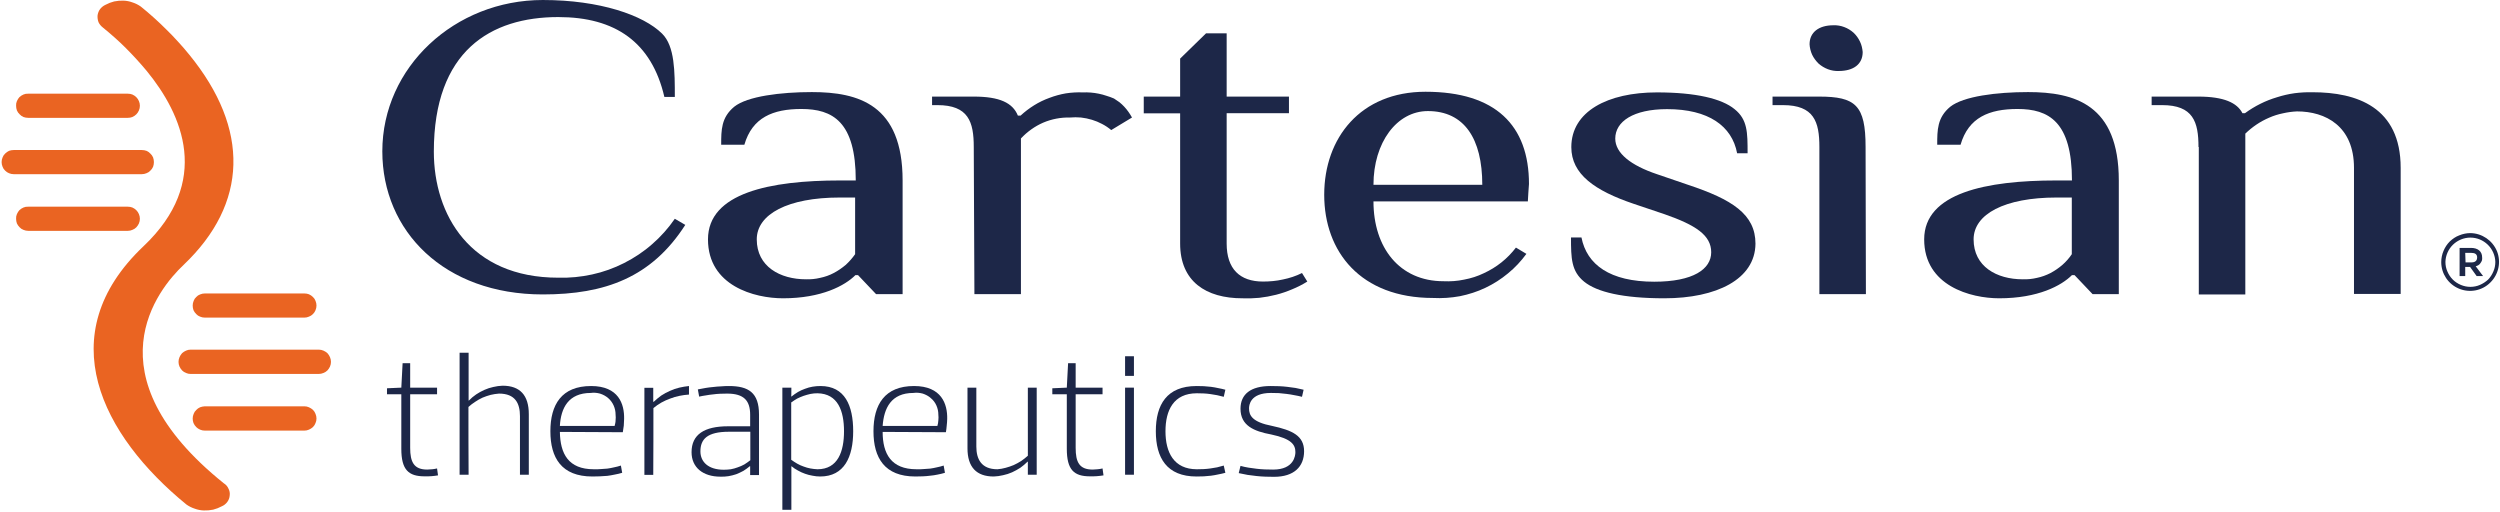 <svg version="1.2" xmlns="http://www.w3.org/2000/svg" viewBox="0 0 1553 318" width="1553" height="318"><style>.a{fill:#1d2748}.b{fill:#ea6422}</style><path class="a" d="m249.3 244.9h-8.9v-3.7l8.9-0.4 0.8-15.2h4.7v15.2h16.7v4.1h-16.7v33.3c0 8.8 2.3 13.5 10.6 13.5q0.8-0.1 1.5-0.1 0.8 0 1.6-0.1 0.7-0.1 1.5-0.2 0.7-0.1 1.5-0.3l0.6 4.3q-1 0.2-2.1 0.3-1 0.1-2 0.2-1.1 0-2.1 0.1-1.1 0-2.1 0c-10 0-14.5-4-14.5-17.1z"/><path class="a" d="m291.1 294.9h-5.6v-75.8h5.6v29.7h0.2q2-2.1 4.5-3.8 2.4-1.6 5.1-2.8 2.7-1.2 5.5-1.8 2.9-0.7 5.8-0.8c10.8 0 16.3 5.9 16.3 17.7v37.6h-5.5v-36.4c0-7.9-2.9-14-13-14q-2.7 0.2-5.2 0.8-2.6 0.7-5 1.7-2.4 1.1-4.6 2.6-2.2 1.4-4.2 3.2c0 0 0 42.1 0.1 42.1z"/><path class="a" d="m347.8 268.3c0.2 13.6 5.3 23.2 21 23.2q2.1 0.1 4.3-0.1 2.1-0.1 4.2-0.3 2.1-0.3 4.2-0.8 2.1-0.4 4.2-1.1l0.8 4.5q-2.3 0.7-4.6 1.1-2.3 0.5-4.6 0.8-2.3 0.2-4.7 0.3-2.3 0.1-4.6 0.1c-19.2 0-26.1-11.6-26.1-28.1 0-16.5 6.9-28.1 25.3-28.1 17.1 0 20.7 11.2 20.5 20.4q0 1-0.1 2.1 0 1-0.1 2.1-0.1 1-0.3 2-0.1 1.1-0.3 2.1zm0-3.7h34q0.2-0.8 0.4-1.7 0.2-0.9 0.2-1.8 0.1-0.9 0.1-1.8 0-0.9-0.1-1.8c0-1.9-0.4-3.8-1.2-5.6-0.8-1.8-2-3.4-3.4-4.6-1.5-1.3-3.2-2.2-5.1-2.8-1.9-0.5-3.8-0.7-5.7-0.4-13.9 0-18.6 9.4-19.2 20.5z"/><path class="a" d="m405.8 295h-5.5v-54.1h5.5v8.7h0.3q2.2-2.1 4.7-3.9 2.6-1.7 5.4-2.9 2.8-1.3 5.8-2 3-0.7 6-1v5.3q-3 0.2-5.9 0.8-3 0.6-5.8 1.7-2.8 1-5.5 2.5-2.6 1.5-4.9 3.4c0 0 0 41.5-0.1 41.5z"/><path class="a" d="m434.3 246.3l-0.8-4.4q2.4-0.5 4.8-0.9 2.4-0.4 4.8-0.6 2.4-0.3 4.9-0.4 2.4-0.2 4.8-0.2c12.2 0 18.7 4.1 18.7 17.7v37.6h-5.5v-5.5h-0.2q-1.9 1.6-4 2.9-2.2 1.2-4.5 2.1-2.4 0.8-4.8 1.2-2.5 0.4-5 0.3c-10.8 0-17.9-5.7-17.9-15.2 0-11 7.9-16.1 22.7-16.1h13.7v-7.1c0-8.7-3.7-13.2-14.3-13.2q-2.2 0-4.4 0.1-2.2 0.1-4.4 0.4-2.2 0.2-4.3 0.6-2.2 0.3-4.4 0.8zm31.8 21.9h-13.3c-13.6 0-17.7 4.7-17.7 12.2 0 6.5 4.9 11.4 14.5 11.4q2.2 0 4.4-0.3 2.2-0.4 4.3-1.2 2.1-0.7 4.1-1.8 1.9-1.2 3.7-2.6z"/><path class="a" d="m491.5 246.3h0.2q1.9-1.5 4-2.8 2.1-1.2 4.4-2 2.3-0.9 4.7-1.3 2.4-0.4 4.9-0.4c15.2 0 20.3 12.2 20.3 28.1 0 15.9-5.5 28.1-20.5 28.1q-2.4 0-4.8-0.5-2.4-0.4-4.6-1.2-2.3-0.8-4.4-2-2.1-1.1-3.9-2.6h-0.2v27h-5.6v-75.9h5.6c0 0 0 5.6-0.1 5.5zm16.3-2q-2.2 0-4.3 0.4-2.2 0.5-4.3 1.2-2 0.7-4 1.7-1.9 1.1-3.7 2.4v35.6q1.8 1.3 3.7 2.4 1.9 1.1 4 1.8 2.1 0.8 4.2 1.2 2.2 0.4 4.4 0.5c12.8 0 16.5-11.2 16.5-23.6 0-12.5-3.7-23.4-16.5-23.6z"/><path class="a" d="m548.3 268.3c0 13.6 5.3 23.2 21 23.2q2.1 0.1 4.2-0.1 2.2-0.1 4.3-0.3 2.1-0.3 4.2-0.8 2.1-0.4 4.2-1.1l0.8 4.5q-2.3 0.7-4.5 1.1-2.3 0.5-4.6 0.7-2.3 0.3-4.6 0.4-2.3 0.1-4.7 0.1c-19.1 0-26-11.6-26-28.1 0-16.5 6.9-28.1 25.2-28.1 17.1 0 20.8 11.2 20.6 20.4q0 1-0.1 2.1-0.1 1-0.2 2.1-0.1 1-0.2 2-0.1 1.1-0.3 2.1zm0-3.7h34q0.2-0.8 0.4-1.7 0.1-0.9 0.2-1.8 0.1-0.9 0.1-1.8 0-0.9-0.1-1.8c0-1.9-0.4-3.8-1.2-5.6-0.8-1.8-2-3.4-3.5-4.6-1.4-1.3-3.2-2.2-5-2.8-1.9-0.5-3.8-0.7-5.8-0.4-13.8 0-18.3 9.4-19.1 20.5z"/><path class="a" d="m638.5 240.8h5.5v54.1h-5.5v-8.1h-0.2q-2.1 2.1-4.5 3.8-2.5 1.6-5.1 2.8-2.7 1.2-5.6 1.8-2.9 0.7-5.8 0.8c-10.8 0-16.3-5.9-16.3-17.5v-37.7h5.5v36.6c0 7.8 3.1 14.1 13.1 14.1q2.6-0.2 5.1-0.9 2.6-0.7 5-1.7 2.4-1.1 4.6-2.5 2.2-1.5 4.2-3.3z"/><path class="a" d="m662.7 244.9h-9v-3.7l9-0.4 0.8-15.2h4.7v15.2h16.7v4.1h-16.7v33.3c0 8.8 2.2 13.5 10.6 13.5q0.7-0.1 1.5-0.1 0.8 0 1.5-0.1 0.8-0.1 1.6-0.2 0.7-0.1 1.5-0.3l0.6 4.3q-1 0.2-2.1 0.3-1 0.1-2.1 0.2-1 0-2.1 0.1-1 0-2.1 0c-9.9 0-14.4-4-14.4-17.1z"/><path class="a" d="m704.4 221.3v12.2h-5.5v-12.2zm0 19.5v54.1h-5.5v-54.1z"/><path class="a" d="m743.3 239.8q2.3 0 4.5 0.1 2.3 0.2 4.5 0.4 2.3 0.3 4.5 0.8 2.2 0.4 4.4 1l-1 4.4q-2-0.5-4.1-1-2.1-0.4-4.2-0.7-2.1-0.3-4.2-0.4-2.1-0.1-4.2-0.1c-14.5 0-19.5 10.6-19.5 23.6 0 13 5.1 23.6 19.5 23.6q2.1 0 4.2-0.1 2.1-0.1 4.2-0.4 2.1-0.3 4.2-0.7 2.1-0.5 4.1-1.1l1 4.5q-2.2 0.6-4.4 1-2.2 0.5-4.5 0.8-2.2 0.2-4.5 0.4-2.2 0.1-4.5 0.1c-18.5 0-25.3-11.6-25.3-28.1 0-16.5 6.8-28.1 25.3-28.1z"/><path class="a" d="m791.5 296.2q-2.7 0-5.5-0.1-2.8-0.1-5.5-0.4-2.8-0.3-5.5-0.7-2.8-0.5-5.5-1.1l1.1-4.5q2.5 0.7 5 1.1 2.5 0.4 5.1 0.7 2.5 0.3 5.1 0.4 2.5 0.1 5.1 0.1c13 0 13.8-8.8 13.8-10.8 0-4.5-2.2-8.3-15-11-10.8-2-19.1-5.5-19.1-16 0-9 6.3-14.1 18.7-14.1q2.6 0 5.2 0.1 2.6 0.1 5.1 0.4 2.6 0.3 5.2 0.7 2.5 0.5 5 1.1l-1 4.4q-2.3-0.6-4.7-1-2.4-0.5-4.9-0.8-2.4-0.3-4.8-0.5-2.5-0.1-4.9-0.1c-13 0-13.6 7.7-13.6 9.6 0 4.4 2 8.5 14.4 10.9 12.5 2.7 19.8 6.1 19.8 15.7 0 9.6-6.3 15.9-18.6 15.9z"/><path class="a" d="m1534.6 144.8c7.2 0.1 13.7 4.5 16.5 11.2 2.7 6.7 1.1 14.4-4.1 19.5-5.1 5.1-12.8 6.6-19.5 3.8-6.7-2.8-11-9.3-11-16.5 0-2.4 0.5-4.8 1.4-6.9 0.9-2.2 2.2-4.2 3.9-5.9 1.7-1.6 3.7-3 5.9-3.8 2.2-0.9 4.5-1.4 6.9-1.4zm0 33.4c2 0 4.1-0.4 5.9-1.2q2.8-1.2 5.1-3.3 2.1-2.2 3.3-5.1c0.8-1.8 1.2-3.8 1.2-5.9-0.1-4-1.8-7.9-4.7-10.7-2.9-2.8-6.7-4.4-10.8-4.4-4 0-7.9 1.6-10.8 4.4-2.9 2.8-4.6 6.7-4.7 10.7 0 2.1 0.4 4.1 1.2 5.9 0.8 1.9 1.9 3.6 3.4 5.1 1.4 1.4 3.1 2.5 5 3.3 1.9 0.8 3.9 1.2 5.9 1.2zm3.9-6.7l-4.1-5.7h-3v5.7h-3.5v-17.5h7.1c4.3 0 6.9 2.2 6.9 5.9q0.1 0.9-0.1 1.8-0.3 0.9-0.9 1.7-0.5 0.8-1.3 1.3-0.8 0.5-1.7 0.7l4.6 6.1zm-6.9-8.5h3.7c2.1 0 3.5-0.9 3.5-3.1 0-2.1-1.5-2.8-3.5-2.8h-3.9z"/><path class="a" d="m412.7 60.2c-7.9-34-30.5-49.6-65.9-49.6-41.9 0-77.3 20.9-77.3 83.6 0 39.2 22.5 78.3 77.3 78.3 7.1 0.2 14.1-0.5 21-2 6.9-1.5 13.6-3.9 19.9-7.1 6.3-3.2 12.2-7.1 17.5-11.8 5.3-4.6 10-9.9 14-15.7l6.5 3.8c-20.9 32.6-49.8 43.2-88.5 43.2-61.3 0-99.7-39.3-99.7-88.9 0-52.3 45-94 99.7-94 35.4 0 62.5 9.4 74.1 20.9 7.9 7.8 7.9 23.6 7.9 39.3z"/><path class="a" d="m544.2 182.7l-11.2-11.8h-1.6c-6.5 6.5-21 14.4-45 14.4-17.7 0-46.6-7.7-46.6-36.6 0-28.9 38.7-36.6 82-36.6h9.8c0-36.6-14.4-44.4-33.8-44.4-17.7 0-30.5 5.3-35.4 22.2h-14.4c0-9.1 0-16.9 8.1-23.6 8.1-6.5 28.9-9.1 48.2-9.1 28.9 0 56.4 7.7 56.4 54.9v70.6zm-12.8-60h-9.8c-32.1 0-51.5 10.3-51.5 26 0 16.9 14.5 24.8 30.6 24.8 2.9 0.1 5.9-0.2 8.8-0.9 2.9-0.6 5.8-1.6 8.4-3 2.7-1.4 5.1-3.1 7.4-5 2.2-2 4.2-4.3 5.9-6.7v-35.3z"/><path class="a" d="m604.9 91.3c0-15.6-3.3-26-22.6-26h-3.3v-5.3h25.9c16.1 0 24.2 3.9 27.4 11.8h1.7q3.9-3.6 8.4-6.4 4.5-2.8 9.5-4.6 5-1.9 10.2-2.8 5.2-0.8 10.5-0.6 2.5-0.1 5 0.1 2.5 0.2 4.9 0.7 2.5 0.5 4.8 1.3 2.4 0.7 4.7 1.7 1.7 1.1 3.4 2.3 1.6 1.3 3 2.8 1.4 1.5 2.6 3.2 1.2 1.7 2.2 3.5l-12.9 7.8q-2.6-2.2-5.7-3.8-3-1.6-6.3-2.6-3.3-1-6.8-1.4-3.4-0.3-6.8 0-4.3-0.1-8.5 0.7-4.2 0.8-8.2 2.5-3.9 1.7-7.4 4.2-3.5 2.5-6.4 5.6v96.7h-28.9z"/><path class="a" d="m733.1 70.4h-22.6v-10.4h22.6v-23.6l16.1-15.7h12.8v39.3h38.7v10.3h-38.7v81c0 15.7 8.1 23.6 22.6 23.6q3.1 0 6.2-0.3 3.1-0.3 6.2-1 3-0.6 6-1.6 3-1 5.8-2.4l3.3 5.3q-4.5 2.8-9.4 4.8-4.9 2.1-10 3.4-5.1 1.3-10.4 1.9-5.2 0.5-10.5 0.3c-22.6 0-38.7-10.4-38.7-34z"/><path class="a" d="m949.1 125.1h-95.9c0 28.7 16.1 49.6 43.5 49.6 4.3 0.2 8.6-0.1 12.8-1 4.3-0.8 8.4-2.1 12.3-4 3.9-1.8 7.5-4 10.9-6.7 3.4-2.7 6.4-5.8 9-9.2l6.5 3.9c-3.3 4.5-7.1 8.6-11.4 12.1q-6.5 5.4-14.1 9c-5 2.4-10.4 4.1-15.8 5.2-5.5 1-11.1 1.4-16.7 1.1-45 0-67.6-28.7-67.6-64.1 0-35.4 22.6-64 62.9-64 43.6 0 64.3 20.9 64.3 57.3 0 0-0.8 10.8-0.7 10.8zm-28.3-10.3c0-28.7-11.2-45.8-33.8-45.8-19.3 0-33.8 19.5-33.8 45.8z"/><path class="a" d="m1033.9 185.3c-25.8 0-41.9-3.9-49.8-10.3-8-6.5-8.2-14.5-8.2-27.5h6.5c3.3 16.9 17.7 27.5 45.2 27.5 24.2 0 35.4-7.8 35.4-18.3 0-10.6-9.7-16.9-28.9-23.6l-19.3-6.5c-24.2-8.2-38.7-18.4-38.7-35.2 0-22.2 22.6-34 53.2-34 24.2 0 40.3 3.9 48.2 10.4 8.1 6.5 8.1 14.4 8.1 27.4h-6.5c-3.2-16.9-17.7-27.4-43.5-27.4-21 0-32.2 7.7-32.2 18.3 0 9.1 9.8 16.7 25.9 22.1l19.3 6.6c27.4 9.1 41.9 18.3 41.9 36.6-0.2 22.1-24.2 33.9-56.6 33.9z"/><path class="a" d="m1159.1 182.7h-28.9v-91.4c0-15.6-3.3-26-22.6-26h-6.5v-5.3h28.9c22.6 0 28.9 5.3 28.9 31.3zm-16.9-138.6c-2.3 0.1-4.6-0.3-6.7-1.1-2.1-0.8-4.1-2-5.8-3.5-1.6-1.6-3-3.4-4-5.5-0.9-2-1.5-4.3-1.6-6.5 0-7.4 5.7-11.8 14.8-11.8 2.3-0.1 4.6 0.3 6.7 1.1 2.2 0.8 4.1 2 5.8 3.5 1.7 1.6 3 3.4 4 5.5 1 2 1.5 4.3 1.7 6.5 0 7.6-5.7 11.8-14.9 11.8z"/><path class="a" d="m1299.9 182.7l-11.2-11.8h-1.6c-6.5 6.5-21 14.4-45.2 14.4-17.7 0-46.6-7.7-46.6-36.6 0-28.9 38.7-36.6 82-36.6h9.8c0-36.6-14.5-44.4-33.8-44.4-17.7 0-30.5 5.3-35.4 22.2h-14.5c0-9.1 0-16.9 8.1-23.6 8.2-6.5 28.9-9.1 48.3-9.1 28.9 0 56.4 7.7 56.4 54.9v70.6zm-12.9-60h-9.5c-32.2 0-51.5 10.3-51.5 26 0 16.9 14.4 24.8 30.5 24.8 3 0.1 6-0.2 8.9-0.9q4.3-0.9 8.4-3c2.6-1.4 5.1-3.1 7.3-5 2.3-2 4.3-4.3 5.9-6.7 0 0 0-35.3 0-35.2z"/><path class="a" d="m1365.7 91.3c0-15.6-3.3-26-22.6-26h-6.5v-5.3h28.9c16.1 0 24.2 3.9 27.5 10.3h1.6q4.5-3.3 9.5-5.8 5-2.5 10.4-4.1 5.3-1.7 10.9-2.5 5.5-0.7 11.1-0.6c27.5 0 54.8 9.2 54.8 47v78.3h-29v-78.3c0-26-17.7-35.1-35.4-35.1q-4.4 0.2-8.8 1.2-4.4 0.9-8.5 2.7-4.2 1.8-7.9 4.3-3.7 2.5-6.9 5.6v99.9h-28.9v-91.6z"/><path class="b" d="m137.8 314.5q-2.6 1.4-5.4 2.1-2.8 0.6-5.8 0.5-2.9-0.1-5.6-1.1-2.8-0.9-5.2-2.6c-52.5-42.9-84.8-105.3-26.7-160.4 42.4-40.1 24.5-81.6 1.9-109.1q-3.1-3.7-6.3-7.2-3.2-3.5-6.6-6.9-3.4-3.4-6.9-6.5-3.6-3.2-7.3-6.2-1.8-1.4-2.7-3.3c-0.5-1.3-0.7-2.8-0.6-4.2 0.2-1.4 0.7-2.8 1.6-4 0.9-1.1 2-2 3.3-2.6q2.6-1.4 5.4-2.1 2.9-0.6 5.8-0.5 2.9 0.1 5.6 1.1 2.8 0.9 5.2 2.6 4.1 3.3 8.1 6.9 3.9 3.5 7.7 7.3 3.8 3.7 7.4 7.7 3.6 3.9 6.9 8c37.7 46.2 36.5 92.5-3.6 130.6-15.9 15-59.2 67.9 25 135.6 1.3 0.8 2.3 1.9 2.9 3.3 0.7 1.3 1 2.8 0.8 4.2-0.1 1.5-0.6 2.9-1.5 4.1-0.9 1.2-2 2.1-3.4 2.7z"/><path class="b" d="m8.5 93.2h79.6q1.5 0 2.9 0.5 1.4 0.6 2.4 1.7 1.1 1 1.7 2.4 0.5 1.4 0.5 2.9 0 1.5-0.5 2.9-0.6 1.4-1.7 2.4-1 1.1-2.4 1.6-1.4 0.6-2.9 0.6h-79.6q-1.5 0-2.9-0.6-1.3-0.5-2.4-1.6-1.1-1-1.6-2.4-0.6-1.4-0.6-2.9 0-1.5 0.6-2.9 0.5-1.4 1.6-2.4 1.1-1.1 2.4-1.7 1.4-0.5 2.9-0.5z"/><path class="b" d="m17.5 58.2h61.9q1.5 0 2.8 0.5 1.4 0.6 2.5 1.7 1 1 1.6 2.4 0.6 1.4 0.6 2.9 0 1.5-0.6 2.9-0.6 1.4-1.6 2.4-1.1 1.1-2.5 1.7-1.3 0.5-2.8 0.5h-61.9q-1.5 0-2.9-0.5-1.4-0.6-2.4-1.7-1.1-1-1.7-2.4-0.5-1.4-0.5-2.9-0.1-1.5 0.5-2.9 0.6-1.4 1.6-2.5 1.1-1 2.5-1.6 1.4-0.6 2.9-0.5z"/><path class="b" d="m17.5 128.4h61.9q1.5 0 2.8 0.5 1.4 0.6 2.5 1.7 1 1 1.6 2.4 0.6 1.4 0.6 2.9 0 1.5-0.6 2.9-0.6 1.3-1.6 2.4-1.1 1.1-2.5 1.6-1.3 0.6-2.8 0.6h-61.9q-1.5 0-2.9-0.6-1.4-0.5-2.4-1.6-1.1-1.1-1.7-2.4-0.5-1.4-0.5-2.9-0.1-1.5 0.5-2.9 0.6-1.4 1.6-2.5 1.1-1 2.5-1.6 1.4-0.6 2.9-0.5z"/><path class="b" d="m118.4 217.2h79.6q1.5 0 2.9 0.6 1.4 0.6 2.5 1.6 1 1.1 1.6 2.5 0.6 1.4 0.6 2.9 0 1.5-0.6 2.9-0.6 1.3-1.6 2.4-1.1 1.1-2.5 1.6-1.4 0.6-2.9 0.6h-79.6q-1.5 0-2.8-0.6-1.4-0.5-2.5-1.6-1-1.1-1.6-2.4-0.6-1.4-0.6-2.9 0-1.5 0.6-2.9 0.6-1.4 1.6-2.5 1.1-1 2.5-1.6 1.3-0.6 2.8-0.6z"/><path class="b" d="m127.2 182.3h61.9q1.5 0 2.8 0.5 1.4 0.6 2.5 1.7 1.1 1 1.6 2.4 0.6 1.4 0.6 2.9 0 1.5-0.6 2.9-0.5 1.3-1.6 2.4-1.1 1.1-2.5 1.6-1.3 0.6-2.8 0.6h-61.9q-1.5 0-2.9-0.6-1.4-0.5-2.4-1.6-1.1-1.1-1.7-2.4-0.5-1.4-0.5-2.9 0-1.5 0.6-2.9 0.5-1.4 1.6-2.4 1-1.1 2.4-1.6 1.4-0.6 2.9-0.6z"/><path class="b" d="m127.2 252.4h61.9q1.5 0 2.8 0.6 1.4 0.6 2.5 1.6 1.1 1.1 1.6 2.5 0.6 1.4 0.6 2.9 0 1.5-0.6 2.8-0.5 1.4-1.6 2.5-1.1 1-2.5 1.6-1.3 0.6-2.8 0.6h-61.9q-1.5 0-2.9-0.6-1.4-0.6-2.4-1.6-1.1-1.1-1.7-2.5-0.5-1.3-0.5-2.8 0-1.5 0.6-2.9 0.5-1.4 1.6-2.4 1-1.1 2.4-1.7 1.4-0.5 2.9-0.6z"/></svg>